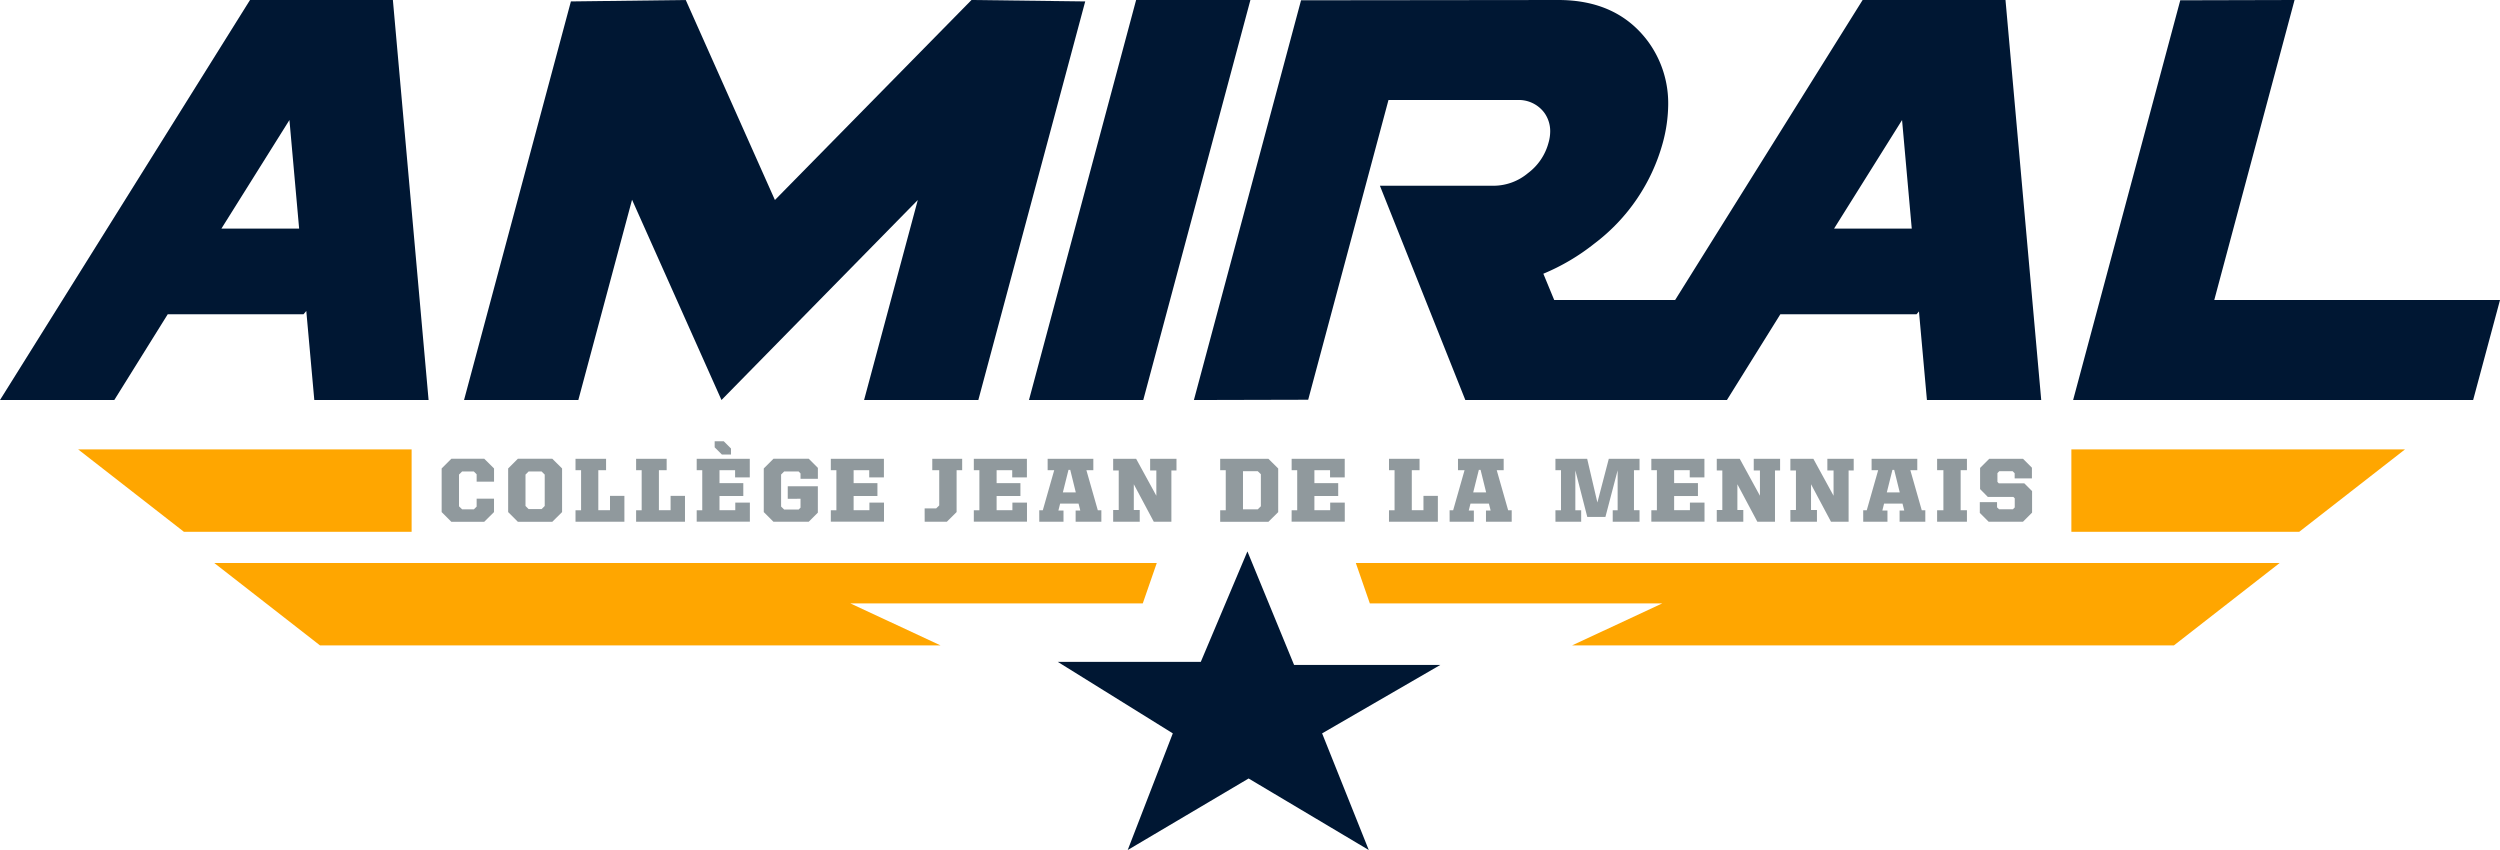 <svg xmlns="http://www.w3.org/2000/svg" xmlns:xlink="http://www.w3.org/1999/xlink" id="Group_63" data-name="Group 63" width="309.457" height="105.218" viewBox="0 0 309.457 105.218"><defs><clipPath id="clip-path"><rect id="Rectangle_79" data-name="Rectangle 79" width="309.457" height="105.218" fill="none"></rect></clipPath></defs><path id="Path_147" data-name="Path 147" d="M143.188,69.693l-1.733,5H105.263l11.166,5.2H39.617l-13.091-10.2Z" fill="#ffa600"></path><path id="Path_148" data-name="Path 148" d="M167.829,69.693l1.733,5h36.192l-11.166,5.2h74.5l13.091-10.2Z" fill="#ffa600"></path><path id="Path_149" data-name="Path 149" d="M148.639,81.924H130.928l14.245,8.855-5.583,14.439,14.966-8.855,14.874,8.855-5.775-14.439,14.63-8.47h-18.1l-5.776-14.053Z" fill="#001733"></path><path id="Path_150" data-name="Path 150" d="M9.67,55.625l13.091,10.2h28.19v-10.2Z" fill="#ffa600"></path><path id="Path_151" data-name="Path 151" d="M297.7,55.625l-13.091,10.2H256.4v-10.2Z" fill="#ffa600"></path><path id="Path_152" data-name="Path 152" d="M120.254,0,95.921,24.758,84.885,0,70.668.177,57.44,49.515H71.587l6.65-24.792,11.07,24.792,24.3-24.757-6.649,24.757H121.1L134.331.177Z" fill="#001733"></path><path id="Path_153" data-name="Path 153" d="M140.632,0,127.369,49.515h14.147L154.779,0Z" fill="#001733"></path><path id="Path_154" data-name="Path 154" d="M284.027,0,269.88.036,256.617,49.515h49.515l3.325-12.378H274.088Z" fill="#001733"></path><path id="Path_155" data-name="Path 155" d="M35.827,14.856l1.2,13.439h-9.62ZM30.947,0,0,49.515H14.148L20.762,38.9H37.569l.346-.407.035.407.955,10.61H53.051L48.632,0Z" fill="#001733"></path><g id="Group_62" data-name="Group 62"><g id="Group_61" data-name="Group 61" clip-path="url(#clip-path)"><path id="Path_156" data-name="Path 156" d="M230.562,0l-23.21,37.136H192.383l-1.344-3.254a26.388,26.388,0,0,0,6.295-3.713,23.342,23.342,0,0,0,8.489-12.485,18.526,18.526,0,0,0,.672-4.775,12.919,12.919,0,0,0-2.476-7.746Q200.2,0,192.878,0L161.047.036l-13.263,49.48,14.147-.035,9.938-37.1h15.916a3.944,3.944,0,0,1,3.36,1.556,3.881,3.881,0,0,1,.743,2.334,5.134,5.134,0,0,1-.213,1.415,6.908,6.908,0,0,1-2.546,3.749,6.655,6.655,0,0,1-4.174,1.556H170.808l10.575,26.526h32.379L220.376,38.9h16.859l.3-.351.031.351.954,10.611h14.148L248.246,0ZM227.025,28.3l8.417-13.44,1.2,13.44Z" fill="#001733"></path><path id="Path_157" data-name="Path 157" d="M54.669,63.387v-5.4l1.2-1.2h4.076l1.209,1.2v1.638H59v-.915l-.351-.35H57.2l-.384.384v3.929l.384.372h1.456L59,62.709v-.982H61.15v1.66l-1.209,1.2H55.865Z" fill="#90999d"></path><path id="Path_158" data-name="Path 158" d="M62.9,63.387v-5.4l1.2-1.2h4.268l1.208,1.2v5.4l-1.208,1.2H64.1Zm4.143-.373.384-.384V58.746l-.384-.384H65.432l-.384.384V62.63l.384.384Z" fill="#90999d"></path><path id="Path_159" data-name="Path 159" d="M71.239,63.161h.689V58.2h-.689V56.793h3.782V58.2h-.96v4.957h1.446V61.377H77.29v3.207H71.239Z" fill="#90999d"></path><path id="Path_160" data-name="Path 160" d="M78.739,63.161h.689V58.2h-.689V56.793h3.782V58.2h-.96v4.957h1.446V61.377H84.79v3.207H78.739Z" fill="#90999d"></path><path id="Path_161" data-name="Path 161" d="M86.239,63.161h.688V58.2h-.688V56.793H92.81v2.3H90.992V58.2H89.061v1.6h2.947v1.6H89.061v1.751h1.954v-.937h1.806v2.359H86.239Zm2.224-7.791v-.745h1.129l.892.892v.745H89.355Z" fill="#90999d"></path><path id="Path_162" data-name="Path 162" d="M94.541,63.387v-5.4l1.2-1.2h4.37l1.129,1.129v1.354H99.091v-.665l-.237-.249H97.07l-.384.384v3.963l.384.373h1.784l.237-.237v-1.1H97.51V60.192h3.726v3.262l-1.129,1.129h-4.37Z" fill="#90999d"></path><path id="Path_163" data-name="Path 163" d="M102.842,63.161h.689V58.2h-.689V56.793h6.571v2.3h-1.818V58.2h-1.931v1.6h2.947v1.6h-2.947v1.75h1.954v-.937h1.806v2.36h-6.582Z" fill="#90999d"></path><path id="Path_164" data-name="Path 164" d="M114.454,62.935h1.423l.384-.372V58.2H115.4V56.793H119.1V58.2h-.689v5.183l-1.209,1.2h-2.743Z" fill="#90999d"></path><path id="Path_165" data-name="Path 165" d="M120.542,63.161h.689V58.2h-.689V56.793h6.571v2.3h-1.818V58.2h-1.931v1.6h2.947v1.6h-2.947v1.75h1.954v-.937h1.806v2.36h-6.582Z" fill="#90999d"></path><path id="Path_166" data-name="Path 166" d="M128.641,63.161h.44l1.412-4.956h-.813V56.793h5.656v1.412h-.858l1.412,4.956h.44v1.423h-3.185V63.195h.577l-.215-.858h-2.281l-.214.858h.632v1.389h-3Zm2.924-2.213h1.6l-.688-2.789h-.215Z" fill="#90999d"></path><path id="Path_167" data-name="Path 167" d="M137.79,63.127h.689V58.238h-.689V56.792h2.845l2.5,4.573V58.238h-.768V56.792h3.262v1.446h-.632v6.345h-2.178l-2.473-4.641v3.185h.733v1.456H137.79Z" fill="#90999d"></path><path id="Path_168" data-name="Path 168" d="M151.038,63.161h.689V58.205h-.689V56.792h5.973l1.208,1.2v5.4l-1.208,1.195h-5.973Zm4.652-.113.384-.383V58.7l-.384-.373h-1.829v4.72Z" fill="#90999d"></path><path id="Path_169" data-name="Path 169" d="M159.883,63.161h.689V58.2h-.689V56.793h6.571v2.3h-1.818V58.2H162.7v1.6h2.947v1.6H162.7v1.75h1.954v-.937h1.806v2.36h-6.582Z" fill="#90999d"></path><path id="Path_170" data-name="Path 170" d="M171.934,63.161h.689V58.2h-.689V56.793h3.782V58.2h-.96v4.957H176.2V61.377h1.783v3.207h-6.051Z" fill="#90999d"></path><path id="Path_171" data-name="Path 171" d="M179.435,63.161h.44l1.411-4.956h-.812V56.793h5.656v1.412h-.859l1.413,4.956h.44v1.423h-3.185V63.195h.577l-.215-.858H182.02l-.214.858h.632v1.389h-3Zm2.924-2.213h1.6l-.689-2.789h-.214Z" fill="#90999d"></path><path id="Path_172" data-name="Path 172" d="M192.536,63.161h.689V58.2h-.689V56.793h3.929l1.264,5.408,1.412-5.408h3.805V58.2h-.688v4.957h.688v1.423h-3.319V63.161h.609V58.215l-1.512,5.77h-2.247L195,58.227v4.934h.723v1.423h-3.184Z" fill="#90999d"></path><path id="Path_173" data-name="Path 173" d="M204.407,63.161h.688V58.2h-.688V56.793h6.571v2.3H209.16V58.2h-1.931v1.6h2.947v1.6h-2.947v1.75h1.954v-.937h1.806v2.36h-6.582Z" fill="#90999d"></path><path id="Path_174" data-name="Path 174" d="M212.506,63.127h.688V58.238h-.688V56.792h2.845l2.5,4.573V58.238h-.768V56.792h3.262v1.446h-.632v6.345H217.53l-2.472-4.641v3.185h.733v1.456h-3.285Z" fill="#90999d"></path><path id="Path_175" data-name="Path 175" d="M221.618,63.127h.688V58.238h-.688V56.792h2.845l2.5,4.573V58.238h-.768V56.792h3.262v1.446h-.632v6.345h-2.179l-2.472-4.641v3.185h.733v1.456h-3.285Z" fill="#90999d"></path><path id="Path_176" data-name="Path 176" d="M230.632,63.161h.44l1.412-4.956h-.813V56.793h5.656v1.412h-.858l1.412,4.956h.44v1.423h-3.185V63.195h.577l-.215-.858h-2.281l-.214.858h.632v1.389h-3Zm2.924-2.213h1.6l-.688-2.789h-.215Z" fill="#90999d"></path><path id="Path_177" data-name="Path 177" d="M239.781,63.161h.779V58.2h-.779V56.793h3.692V58.2h-.779v4.957h.779v1.423h-3.692Z" fill="#90999d"></path><path id="Path_178" data-name="Path 178" d="M245.066,63.489V62.156H247.2V62.8l.248.237h1.717l.226-.226V61.682l-.17-.169h-3.161l-.96-.972V57.922l1.129-1.129h4.188l1.1,1.1V59.22H249.38v-.643l-.248-.248h-1.66l-.225.237V59.65l.168.181h3.162l.96.959v2.664l-1.129,1.13h-4.245Z" fill="#90999d"></path></g></g></svg>
